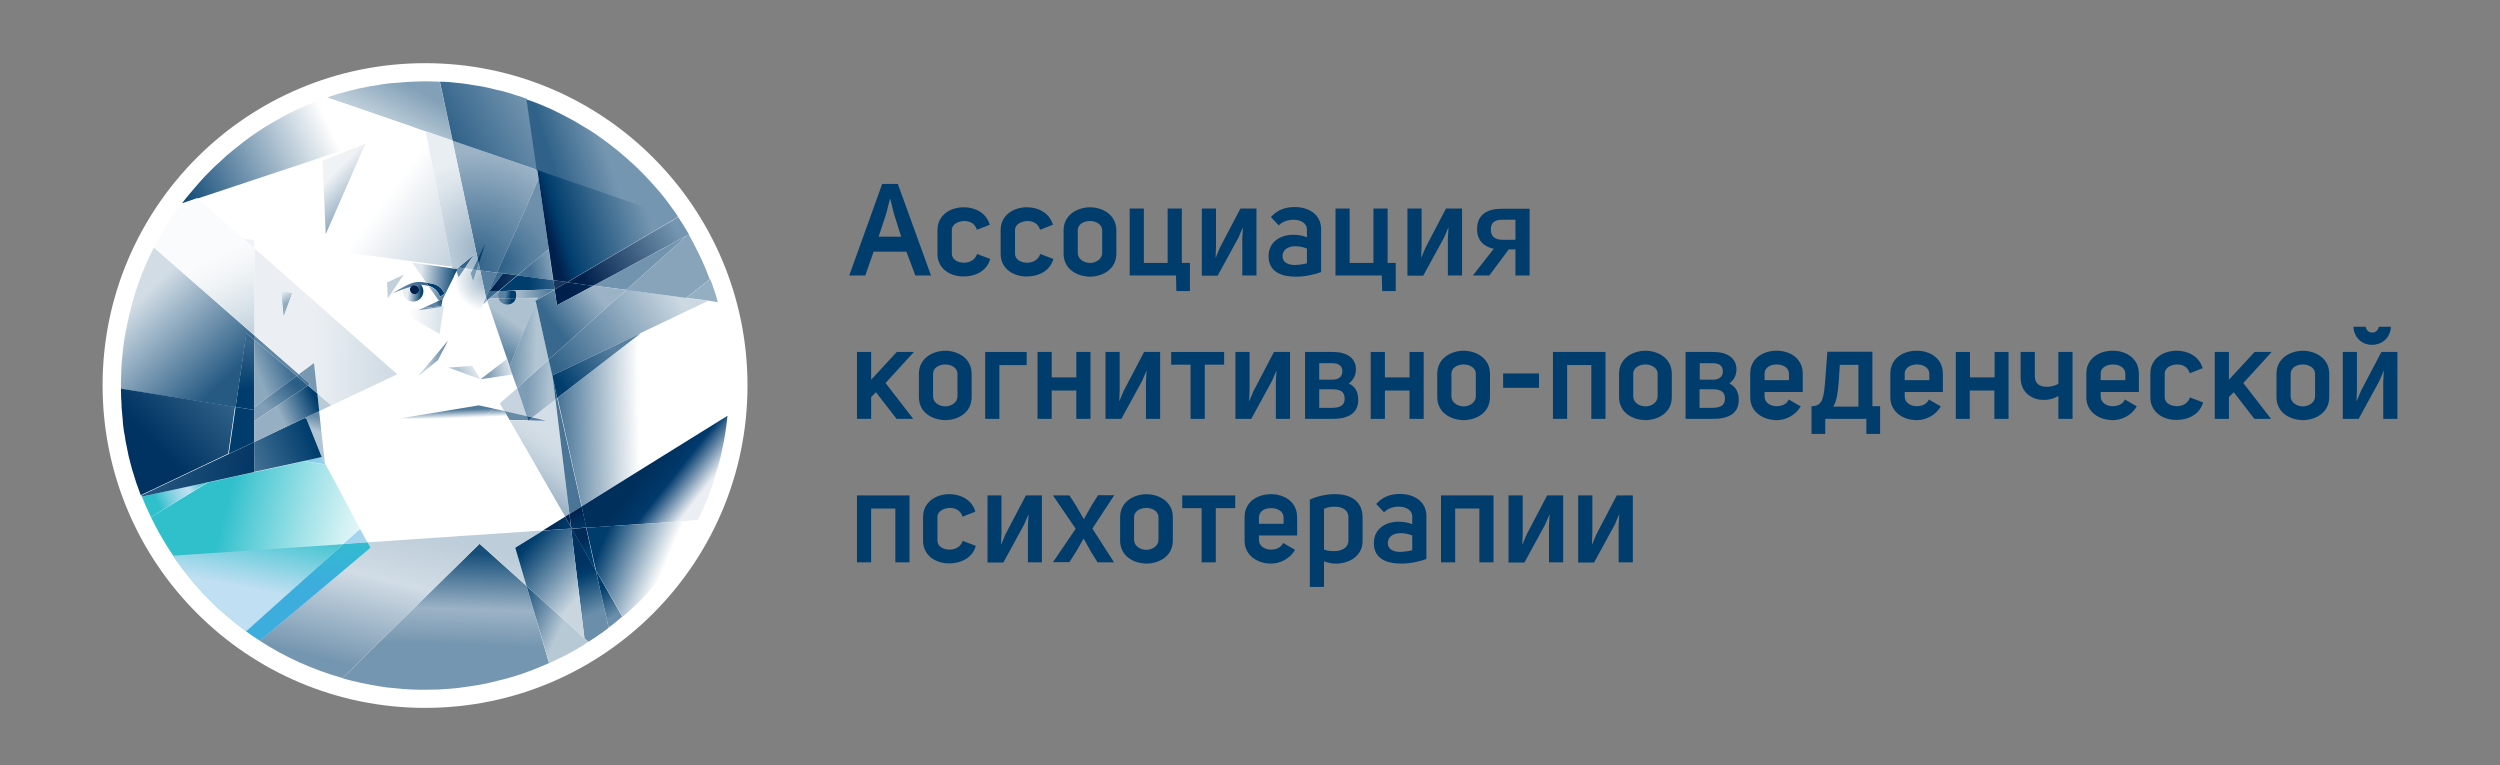 <?xml version="1.0" encoding="UTF-8"?> <!-- Generator: Adobe Illustrator 23.0.2, SVG Export Plug-In . SVG Version: 6.00 Build 0) --> <svg xmlns="http://www.w3.org/2000/svg" xmlns:xlink="http://www.w3.org/1999/xlink" id="Layer_1" x="0px" y="0px" viewBox="0 0 1199 367.1" style="enable-background:new 0 0 1199 367.1;" xml:space="preserve"><rect x="0" y="0" width="1199" height="367.1" fill="#808080" stroke="none"/> <style type="text/css"> .st0{fill:#FFFFFF;} .st1{fill:url(#SVGID_1_);} .st2{fill:#6187A4;} .st3{fill:url(#SVGID_2_);} .st4{fill:url(#SVGID_3_);} .st5{fill:#577F9F;} .st6{fill:#7394AF;} .st7{fill:url(#SVGID_4_);} .st8{fill:url(#SVGID_5_);} .st9{fill:url(#SVGID_6_);} .st10{fill:#003D6D;} .st11{fill:url(#SVGID_7_);} .st12{fill:url(#SVGID_8_);} .st13{fill:url(#SVGID_9_);} .st14{fill:#3B6A8F;} .st15{fill:url(#SVGID_10_);} .st16{fill:#7898B2;} .st17{fill:url(#SVGID_11_);} .st18{fill:url(#SVGID_12_);} .st19{fill:url(#SVGID_13_);} .st20{fill:url(#SVGID_14_);} .st21{fill:url(#SVGID_15_);} .st22{fill:#17345C;} .st23{fill:#33648A;} .st24{fill:url(#SVGID_16_);} .st25{fill:url(#SVGID_17_);} .st26{fill:url(#SVGID_18_);} .st27{fill:url(#SVGID_19_);} .st28{fill:url(#SVGID_20_);} .st29{fill:url(#SVGID_21_);} .st30{fill:#C7D4DF;} .st31{fill:url(#SVGID_22_);} .st32{fill:url(#SVGID_23_);} .st33{fill:#00204C;} .st34{fill:#4A7597;} .st35{fill:url(#SVGID_24_);} .st36{fill:url(#SVGID_25_);} .st37{fill:url(#SVGID_26_);} .st38{fill:#94AEC2;} .st39{fill:url(#SVGID_27_);} .st40{fill:url(#SVGID_28_);} .st41{fill:url(#SVGID_29_);} .st42{fill:url(#SVGID_30_);} .st43{fill:url(#SVGID_31_);} .st44{fill:url(#SVGID_32_);} .st45{fill:url(#SVGID_33_);} .st46{fill:url(#SVGID_34_);} .st47{fill:url(#SVGID_35_);} .st48{fill:#7D9CB5;} .st49{fill:#F0F3F6;} .st50{fill:url(#SVGID_36_);} .st51{fill:#C2D0DC;} .st52{fill:url(#SVGID_37_);} .st53{fill:url(#SVGID_38_);} .st54{fill:url(#SVGID_39_);} .st55{fill:#BACBD8;} .st56{fill:#6B8FAA;} .st57{fill:#A3B9CA;} .st58{fill:url(#SVGID_40_);} .st59{fill:url(#SVGID_41_);} .st60{fill:url(#SVGID_42_);} .st61{fill:url(#SVGID_43_);} .st62{fill:url(#SVGID_44_);} .st63{fill:url(#SVGID_45_);} .st64{fill:url(#SVGID_46_);} .st65{fill:url(#SVGID_47_);} .st66{fill:url(#SVGID_48_);} .st67{fill:url(#SVGID_49_);} .st68{fill:url(#SVGID_50_);} .st69{fill:#477396;} .st70{fill:#87A4BA;} .st71{fill:url(#SVGID_51_);} .st72{fill:url(#SVGID_52_);} .st73{fill:url(#SVGID_53_);} .st74{fill:url(#SVGID_54_);} .st75{fill:url(#SVGID_55_);} .st76{fill:url(#SVGID_56_);} .st77{fill:url(#SVGID_57_);} .st78{fill:#527B9C;} .st79{fill:#668BA7;} .st80{fill:#19507C;} .st81{fill:url(#SVGID_58_);} .st82{fill:url(#SVGID_59_);} .st83{fill:url(#SVGID_60_);} .st84{fill:url(#SVGID_61_);} .st85{fill:url(#SVGID_62_);} .st86{fill:url(#SVGID_63_);} .st87{fill:url(#SVGID_64_);} .st88{fill:url(#SVGID_65_);} .st89{fill:url(#SVGID_66_);} .st90{fill:url(#SVGID_67_);} .st91{fill:#4C7799;} .st92{fill:url(#SVGID_68_);} </style> <g id="Слой_1"> </g> <g> <g> <g> <path class="st0" d="M203.9,339.5c85.4,0,154.6-69.2,154.6-154.6c0-85.4-69.2-154.6-154.6-154.6S49.2,99.4,49.2,184.8 C49.2,270.2,118.5,339.5,203.9,339.5"></path> </g> <g> <radialGradient id="SVGID_1_" cx="226.423" cy="128.278" r="58.861" gradientUnits="userSpaceOnUse"> <stop offset="3.177610e-02" style="stop-color:#306289"></stop> <stop offset="0.941" style="stop-color:#9CB3C6"></stop> </radialGradient> <polygon class="st1" points="257.7,81.5 217,67.4 229.1,124.2 229.6,126.5 230.3,129.7 238.4,130.8 258.3,85.8 "></polygon> <path class="st0" d="M229.6,194.4l7.3,1.7l2.8-2.5l8.2-7.4l-2.2-6.5l-15.3,2.4l-15.2-5.6l11.4-0.9l3.9,6.5l12.8-9.9l0.1,0.4 l-1.1-3.1l-8.6-25.2c-0.7,0.6-1.3,1.1-1.9,1.6l1.1-2.6l-9,20.4l-6-31l-5.6,11.2l-0.5,3.1l1.2-0.1l-2.1,13.4L191,148.7l12-1.1 l7.5-3.5l-5-7.1c-1.2-0.4-2.5-0.5-3.6-0.6c1.2,1.4,1.6,3.3,0.9,5.1c-1,2.5-3.9,3.8-6.4,2.8c-2.3-0.9-3.5-3.4-3-5.7 c0.7-0.3,1.5-0.5,2.3-0.8c-3.7,1.2-7.5,2.8-7.5,2.8s5.5-3.5,9-4.8c2.6-0.9,4.6-0.8,7.3-0.3l-6.7-9.6l19.2,2.7l-0.2-0.9 l-94.9-12.7v4l68.5,60.4l-31.5,14.9l-5.8,2.8l2.7,24.9l16.9,31.6l58.4-52.4l-38.8-0.6L229.6,194.4z M214.9,163.3l-4.9,9.5 l-9.5,7.6L214.9,163.3z M185.6,135.5l8-3.8l-7.6,11.4L185.6,135.5z"></path> <polygon class="st2" points="143.3,179.5 121.9,160.8 121.9,163 142.3,180.3 "></polygon> <linearGradient id="SVGID_2_" gradientUnits="userSpaceOnUse" x1="302.915" y1="93.491" x2="253.197" y2="130.78"> <stop offset="0" style="stop-color:#FFFFFF"></stop> <stop offset="1" style="stop-color:#7D9CB5"></stop> </linearGradient> <path class="st3" d="M239.3,139.7c1.3-0.1,2.6-0.2,3.9-0.3l-4,0.1c-1.5,1.3-3,2.5-4.4,3.7l4.2-0.1 C238.8,142,238.8,140.7,239.3,139.7z"></path> <linearGradient id="SVGID_3_" gradientUnits="userSpaceOnUse" x1="254.22" y1="128.957" x2="265.853" y2="126.63"> <stop offset="0" style="stop-color:#426F93"></stop> <stop offset="1" style="stop-color:#8AA6BC"></stop> </linearGradient> <path class="st4" d="M251.8,132.6l13.5,1.8l-2.2-14.8c-4.9,4.1-10.1,8.3-15,12.5C249.3,132.2,250.5,132.4,251.8,132.6z"></path> <polygon class="st5" points="230.3,129.7 233.1,142.7 238.4,130.8 "></polygon> <polygon class="st6" points="329.3,113.1 284.7,137 300.4,139 "></polygon> <linearGradient id="SVGID_4_" gradientUnits="userSpaceOnUse" x1="215.416" y1="264.998" x2="213.693" y2="324.63"> <stop offset="0" style="stop-color:#174F7A"></stop> <stop offset="0.454" style="stop-color:#9CB3C6"></stop> <stop offset="0.739" style="stop-color:#7596B0"></stop> </linearGradient> <path class="st7" d="M252.5,281L230,260.8l-65.8,64.5c6.1,1.7,12.3,3,18.7,4c0.4,0.1,0.8,0.1,1.2,0.2c1.2,0.2,2.4,0.3,3.6,0.4 c0.7,0.1,1.4,0.1,2.1,0.2c1,0.1,2,0.2,3,0.3c1,0.1,2.1,0.1,3.1,0.2c0.8,0,1.5,0.1,2.3,0.1c1.8,0.1,3.7,0.1,5.5,0.1 c2.1,0,4.1-0.1,6.2-0.1c0.6,0,1.3-0.1,1.9-0.1c1.4-0.1,2.8-0.2,4.2-0.3c0.7-0.1,1.5-0.1,2.2-0.2c1.3-0.1,2.7-0.3,4-0.5 c0.7-0.1,1.4-0.2,2.1-0.3c1.7-0.2,3.5-0.5,5.2-0.8c0.5-0.1,1.1-0.2,1.6-0.3c1.6-0.3,3.2-0.6,4.7-1c0.8-0.2,1.6-0.4,2.4-0.6 c1.1-0.3,2.2-0.5,3.3-0.8c0.9-0.2,1.7-0.5,2.6-0.7c1-0.3,2-0.6,3-0.9c0.9-0.3,1.7-0.5,2.6-0.8c1.1-0.4,2.2-0.8,3.3-1.2 c1.4-0.5,2.8-1,4.2-1.6c1-0.4,1.9-0.8,2.9-1.2c0.9-0.4,1.8-0.8,2.8-1.2c0.1-0.1,0.2-0.1,0.4-0.2L252.5,281z"></path> <linearGradient id="SVGID_5_" gradientUnits="userSpaceOnUse" x1="105.56" y1="254.751" x2="242.388" y2="288.198"> <stop offset="0" style="stop-color:#30C0CC"></stop> <stop offset="9.684226e-02" style="stop-color:#5BCDD7"></stop> <stop offset="0.269" style="stop-color:#A0E2E8"></stop> <stop offset="0.413" style="stop-color:#D4F2F4"></stop> <stop offset="0.522" style="stop-color:#F3FBFC"></stop> <stop offset="0.582" style="stop-color:#FFFFFF"></stop> <stop offset="1" style="stop-color:#FFFFFF"></stop> </linearGradient> <path class="st8" d="M155.8,222.1l0.1,0.7l-10.1-1.6l-46.1,10.2L72.4,248c10.5,21.8,26.3,40.6,45.6,54.7l54.7-49.1L155.8,222.1z"></path> <linearGradient id="SVGID_6_" gradientUnits="userSpaceOnUse" x1="75.319" y1="240.695" x2="102.205" y2="227.942"> <stop offset="0" style="stop-color:#30C0CC"></stop> <stop offset="0.19" style="stop-color:#6DCDDC"></stop> <stop offset="0.354" style="stop-color:#9AD7E8"></stop> <stop offset="0.48" style="stop-color:#B5DDEF"></stop> <stop offset="0.554" style="stop-color:#C0DFF2"></stop> <stop offset="0.612" style="stop-color:#9FD8E9"></stop> <stop offset="0.695" style="stop-color:#78CFDF"></stop> <stop offset="0.777" style="stop-color:#58C9D7"></stop> <stop offset="0.857" style="stop-color:#42C4D1"></stop> <stop offset="0.932" style="stop-color:#35C1CD"></stop> <stop offset="1" style="stop-color:#30C0CC"></stop> </linearGradient> <path class="st9" d="M68.1,238.2c0,0.1,0.1,0.2,0.1,0.3c0.6,1.6,1.3,3.2,2,4.8c0.1,0.2,0.2,0.4,0.3,0.6c0.6,1.4,1.2,2.7,1.9,4.1 l27.3-16.8L68.1,238.2z"></path> <path class="st10" d="M211,142.3l2.2-1.4c0,0-1.3-3.9-5.6-4.8c-1.1-0.2-2.2-0.4-3.1-0.6l1,1.5C207.9,137.8,210.1,139.3,211,142.3 z"></path> <linearGradient id="SVGID_7_" gradientUnits="userSpaceOnUse" x1="245.697" y1="141.638" x2="240.871" y2="140.949"> <stop offset="0.139" style="stop-color:#003D6D"></stop> <stop offset="0.677" style="stop-color:#5981A0"></stop> </linearGradient> <path class="st11" d="M247.2,139.5c-0.2,0-0.4,0-0.6-0.1l0.5,0.2c-0.7-0.2-1.8-0.3-3.1-0.2l-0.8,0c-1.3,0-2.6,0.1-3.9,0.3 c-0.6,1.1-0.6,2.3-0.2,3.4l8.4-0.1C247.9,141.8,247.8,140.5,247.2,139.5z"></path> <linearGradient id="SVGID_8_" gradientUnits="userSpaceOnUse" x1="213.052" y1="143.407" x2="206.201" y2="148.06"> <stop offset="0" style="stop-color:#003D6D"></stop> <stop offset="0.578" style="stop-color:#5E85A3"></stop> </linearGradient> <polygon class="st12" points="210.5,144.2 203,147.7 211.7,146.9 212.2,143.8 212.2,143.4 "></polygon> <linearGradient id="SVGID_9_" gradientUnits="userSpaceOnUse" x1="234.2" y1="166.762" x2="244.024" y2="152.802"> <stop offset="0.184" style="stop-color:#6389A6"></stop> <stop offset="1" style="stop-color:#ADC1D0"></stop> </linearGradient> <path class="st13" d="M247.6,143c-0.1,0.5-0.3,0.9-0.6,1.3c-1.4,2-4.2,2.5-6.2,1c-0.8-0.6-1.3-1.4-1.6-2.2l-4.2,0.1 c-0.4,0.4-0.8,0.7-1.3,1.1l8.6,25.2l1.4,4.1l0.7,2.2l12.6-30.7l0.4-1l0.5-1.1L247.6,143z"></path> <path class="st14" d="M241.2,131.1l-2.8-0.4l-5.3,11.9l0,0l0.5,1.5c0.4-0.3,0.8-0.7,1.3-1.1c1.4-1.2,2.9-2.4,4.4-3.7l-4.4,0.1 L241.2,131.1z"></path> <linearGradient id="SVGID_10_" gradientUnits="userSpaceOnUse" x1="210.851" y1="153.427" x2="187.697" y2="151.883"> <stop offset="0" style="stop-color:#DBE4EB"></stop> <stop offset="0.638" style="stop-color:#FFFFFF"></stop> </linearGradient> <polygon class="st15" points="211.7,146.9 211.7,147.2 200.6,148.8 203,147.7 191,148.7 210.8,160.2 212.9,146.8 "></polygon> <polygon class="st16" points="200.6,148.8 211.7,147.2 211.7,146.9 203,147.7 "></polygon> <linearGradient id="SVGID_11_" gradientUnits="userSpaceOnUse" x1="213.279" y1="172.22" x2="199.235" y2="171.283"> <stop offset="1.900000e-07" style="stop-color:#6389A6"></stop> <stop offset="0.638" style="stop-color:#C2D0DC"></stop> </linearGradient> <polygon class="st17" points="200.5,180.4 210,172.8 214.9,163.3 "></polygon> <linearGradient id="SVGID_12_" gradientUnits="userSpaceOnUse" x1="137.757" y1="145.527" x2="133.276" y2="137.599"> <stop offset="3.177600e-02" style="stop-color:#91ACC0"></stop> <stop offset="0.585" style="stop-color:#DEE6EC"></stop> </linearGradient> <polygon class="st18" points="134.8,139.6 136,152 140.3,140.4 "></polygon> <linearGradient id="SVGID_13_" gradientUnits="userSpaceOnUse" x1="275.174" y1="271.409" x2="288.617" y2="302.948"> <stop offset="1.866420e-02" style="stop-color:#003362"></stop> <stop offset="0.171" style="stop-color:#003D6D"></stop> <stop offset="0.726" style="stop-color:#6B8FAA"></stop> </linearGradient> <path class="st19" d="M273.8,252.7l6.5,53.4l1.9,1.7c1.9-1.2,3.8-2.4,5.6-3.7c0.2-0.1,0.3-0.2,0.5-0.3c1.2-0.9,2.4-1.8,3.6-2.7 l-6.2-27.6C281.8,266.6,277.8,259.6,273.8,252.7z"></path> <linearGradient id="SVGID_14_" gradientUnits="userSpaceOnUse" x1="286.357" y1="283.821" x2="297.731" y2="299.849"> <stop offset="0" style="stop-color:#003D6D"></stop> <stop offset="0.726" style="stop-color:#6B8FAA"></stop> </linearGradient> <path class="st20" d="M285.7,273.4l6.2,27.6c0.9-0.7,1.8-1.4,2.7-2.1c0.5-0.4,1.1-0.9,1.6-1.3c0.1-0.1,0.3-0.2,0.4-0.3 c0.6-0.5,1.2-1.1,1.8-1.6C294.5,288.9,290.2,281.3,285.7,273.4z"></path> <linearGradient id="SVGID_15_" gradientUnits="userSpaceOnUse" x1="279.099" y1="133.576" x2="247.818" y2="136.161"> <stop offset="0.338" style="stop-color:#36668C"></stop> <stop offset="0.821" style="stop-color:#003D6D"></stop> </linearGradient> <path class="st21" d="M244,139.4l22-0.6l-0.6-4.4c-4.8-0.7-17.2-2.3-17.2-2.3c-3.1,2.5-6.1,5.1-8.9,7.5l4-0.1 C243.5,139.4,243.8,139.4,244,139.4z"></path> <polygon class="st22" points="265.4,134.4 266,138.8 266.2,138.8 271.9,135.4 272.1,135.3 "></polygon> <polygon class="st23" points="219.8,128.3 222.9,128.7 227.4,122.1 "></polygon> <linearGradient id="SVGID_16_" gradientUnits="userSpaceOnUse" x1="218.878" y1="136.301" x2="193.371" y2="134.232"> <stop offset="3.149410e-02" style="stop-color:#144D79"></stop> <stop offset="0.677" style="stop-color:#E0E8ED"></stop> </linearGradient> <path class="st24" d="M218.9,129l-1.9-0.3l-19.2-2.7l6.7,9.6c0.9,0.2,2,0.4,3.1,0.6c4.4,0.9,5.6,4.8,5.6,4.8l-2.2,1.4 c-0.9-3-3.1-4.5-5.5-5.2l5,7.1l1.7-0.8l-0.1,0.4l5.6-11.2l1.3-2.6l0.5-1L218.9,129z"></path> <linearGradient id="SVGID_17_" gradientUnits="userSpaceOnUse" x1="116.042" y1="211.868" x2="252.872" y2="245.315"> <stop offset="0" style="stop-color:#3CADDD"></stop> <stop offset="0.638" style="stop-color:#FFFFFF"></stop> <stop offset="1" style="stop-color:#FFFFFF"></stop> </linearGradient> <polygon class="st25" points="145.7,221.1 155.9,222.7 155.8,222.1 154.3,219.2 "></polygon> <linearGradient id="SVGID_18_" gradientUnits="userSpaceOnUse" x1="154.526" y1="200.161" x2="149.907" y2="214.375"> <stop offset="3.177590e-02" style="stop-color:#668BA7"></stop> <stop offset="0.472" style="stop-color:#B2C5D3"></stop> </linearGradient> <polygon class="st26" points="153.1,197.7 153.1,197.2 146,200.5 146.9,200.7 154.3,219.2 155.8,222.1 "></polygon> <linearGradient id="SVGID_19_" gradientUnits="userSpaceOnUse" x1="118.041" y1="187.966" x2="115.197" y2="145.31"> <stop offset="3.177590e-02" style="stop-color:#003D6D"></stop> <stop offset="0.561" style="stop-color:#36668C"></stop> </linearGradient> <polygon class="st27" points="118.1,159.8 113,195.2 120.5,196.4 121.9,196.7 121.9,195.4 121.9,163 "></polygon> <linearGradient id="SVGID_20_" gradientUnits="userSpaceOnUse" x1="242.182" y1="149.74" x2="159.455" y2="88.04"> <stop offset="3.177600e-02" style="stop-color:#9CB3C6"></stop> <stop offset="0.762" style="stop-color:#FFFFFF"></stop> </linearGradient> <polygon class="st28" points="204.2,63 198,60.9 94.6,95.1 116.6,114.5 121.9,115.2 216.8,127.9 "></polygon> <linearGradient id="SVGID_21_" gradientUnits="userSpaceOnUse" x1="253.137" y1="231.91" x2="267.614" y2="211.228"> <stop offset="0" style="stop-color:#9EB5C8"></stop> <stop offset="7.545525e-02" style="stop-color:#A5BACB"></stop> <stop offset="0.43" style="stop-color:#BECEDA"></stop> <stop offset="0.749" style="stop-color:#CEDAE3"></stop> <stop offset="1" style="stop-color:#D4DEE6"></stop> </linearGradient> <path class="st29" d="M266.4,191.6l-11.1,8.6l6.6,1.5l-8.4-0.1l-0.2,0l-9-0.1c6.4,11.1,16.3,28.3,26.7,46.4l2.1-1.3L266.4,191.6z "></path> <path class="st30" d="M239.7,193.5c0.6,1.1,1.3,2.3,2.1,3.7l10.8,2.5l-4.6-13.5L239.7,193.5z"></path> <linearGradient id="SVGID_22_" gradientUnits="userSpaceOnUse" x1="252.882" y1="186.056" x2="263.481" y2="186.573"> <stop offset="0" style="stop-color:#7D9CB5"></stop> <stop offset="1" style="stop-color:#ADC1D0"></stop> </linearGradient> <polygon class="st31" points="263.1,172.5 248,186.1 252.6,199.6 255.3,200.2 266.4,191.6 265.2,181.6 "></polygon> <linearGradient id="SVGID_23_" gradientUnits="userSpaceOnUse" x1="266.71" y1="175.082" x2="323.019" y2="139.841"> <stop offset="0" style="stop-color:#33648A"></stop> <stop offset="1" style="stop-color:#CCD8E2"></stop> </linearGradient> <polygon class="st32" points="339.8,144.3 329.1,142.9 300.4,139 263.1,172.5 265.2,181.6 265,180 307.3,159.8 "></polygon> <path class="st33" d="M273.1,246.5l-2.1,1.3c0.9,1.6,1.9,3.3,2.8,4.9L273.1,246.5z"></path> <polygon class="st34" points="273.1,246.5 278.9,242.9 267.2,190.9 266.4,191.6 "></polygon> <linearGradient id="SVGID_24_" gradientUnits="userSpaceOnUse" x1="310.428" y1="177.034" x2="257.542" y2="188.367"> <stop offset="0" style="stop-color:#FFFFFF"></stop> <stop offset="1" style="stop-color:#003D6D"></stop> </linearGradient> <polygon class="st35" points="266.4,191.6 267.2,190.9 265.2,181.6 "></polygon> <linearGradient id="SVGID_25_" gradientUnits="userSpaceOnUse" x1="306.486" y1="193.651" x2="252.472" y2="194.361"> <stop offset="0" style="stop-color:#FFFFFF"></stop> <stop offset="1" style="stop-color:#003D6D"></stop> </linearGradient> <path class="st36" d="M349.4,174.7C349.4,174.7,349.4,174.6,349.4,174.7c-0.2-2.9-0.5-5.7-0.8-8.5c-0.1-0.6-0.1-1.1-0.2-1.7 c-0.4-2.7-0.8-5.3-1.3-8c-0.1-0.6-0.2-1.1-0.4-1.7c-0.6-2.7-1.2-5.3-1.9-7.9c-0.1-0.4-0.2-0.8-0.3-1.2c-0.1-0.3-0.2-0.6-0.3-0.9 l-4.3-0.6l-32.5,15.5l-40,31.1l11.6,52l70.1-43.7c0.1-0.7,0.1-1.3,0.2-2c0-0.3,0.1-0.6,0.1-0.9c0.1-0.8,0.2-1.6,0.2-2.4 c0.2-3,0.3-6,0.3-9.1c0-3-0.1-6.1-0.3-9.1C349.4,175.4,349.4,175.1,349.4,174.7z"></path> <linearGradient id="SVGID_26_" gradientUnits="userSpaceOnUse" x1="268.614" y1="184.012" x2="294.81" y2="168.846"> <stop offset="0" style="stop-color:#003D6D"></stop> <stop offset="1" style="stop-color:#577F9F"></stop> </linearGradient> <polygon class="st37" points="265.2,181.6 267.2,190.9 307.3,159.8 265,180 "></polygon> <path class="st38" d="M344.2,144.9c0,0,0-0.1,0-0.1c-0.2-0.7-0.4-1.5-0.6-2.3l0,0c-0.4-1.3-0.8-2.7-1.3-4 c-0.3-0.9-0.6-1.7-0.9-2.6c-0.2-0.7-0.5-1.3-0.8-2l-11.4,8.9l10.7,1.4L344.2,144.9c0.1,0.3,0.2,0.6,0.3,0.9 C344.3,145.5,344.2,145.2,344.2,144.9L344.2,144.9z"></path> <linearGradient id="SVGID_27_" gradientUnits="userSpaceOnUse" x1="185.669" y1="59.472" x2="196.391" y2="39.328"> <stop offset="3.177630e-02" style="stop-color:#BDCDD9"></stop> <stop offset="0.943" style="stop-color:#82A0B7"></stop> </linearGradient> <path class="st39" d="M210.9,39.2c-2.4-0.1-4.7-0.2-7.1-0.2c-1.5,0-7.2,0.2-8.7,0.3c-0.5,0-6.2,0.5-7.4,0.6 c-0.7,0.1-1.4,0.1-2.1,0.2c-0.2,0-0.4,0.1-0.6,0.1c-0.9,0.1-1.7,0.2-2.5,0.4c-1.2,0.2-4.9,0.8-5.6,0.9c-0.5,0.1-3.6,0.7-4.6,0.9 c-1.7,0.4-7.7,1.9-9,2.3c-1.2,0.3-2.4,0.7-3.5,1.1c-0.7,0.2-1.4,0.4-2.1,0.7c-0.3,0.1-0.6,0.2-0.9,0.3L217,67.4L210.9,39.2z"></path> <linearGradient id="SVGID_28_" gradientUnits="userSpaceOnUse" x1="216.77" y1="69.816" x2="266.406" y2="42.93"> <stop offset="3.177600e-02" style="stop-color:#306289"></stop> <stop offset="0.943" style="stop-color:#85A2B9"></stop> </linearGradient> <path class="st40" d="M252.7,47.4c-1.5-0.5-2.9-1.1-4.4-1.5c-0.9-0.3-1.8-0.5-2.6-0.8c-0.2-0.1-0.4-0.1-0.5-0.2 c-1.7-0.5-3.4-1-5.1-1.4c-0.3-0.1-0.6-0.1-0.9-0.2c-1-0.2-2-0.4-2.9-0.7c-1.5-0.3-3-0.7-4.5-1c-0.1,0-0.3-0.1-0.4-0.1 c-0.1,0-0.1,0-0.2,0c-0.1,0-0.2,0-0.4-0.1c-1.3-0.2-2.6-0.4-3.9-0.6c-1.3-0.2-2.5-0.4-3.8-0.6c-0.5-0.1-0.9-0.1-1.4-0.2 c-1.6-0.2-3.2-0.3-4.8-0.5c-0.9-0.1-1.7-0.2-2.6-0.2c-0.6,0-1.2-0.1-1.8-0.1c0,0-0.1,0-0.1,0c-0.5,0-0.9,0-1.4,0l3.5,16.3l2.6,12 l40.7,14L252.7,47.4z"></path> <linearGradient id="SVGID_29_" gradientUnits="userSpaceOnUse" x1="265.736" y1="83.474" x2="292.967" y2="74.512"> <stop offset="3.177600e-02" style="stop-color:#306289"></stop> <stop offset="0.943" style="stop-color:#7596B0"></stop> </linearGradient> <path class="st41" d="M325,103.6c-1-1.5-2.1-3.1-3.2-4.5c-0.5-0.7-1-1.4-1.5-2.1c-1.4-1.9-2.9-3.7-4.4-5.5 c-0.3-0.4-0.6-0.7-0.9-1c-0.2-0.3-0.5-0.5-0.7-0.8c-1.3-1.5-2.7-3.1-4.1-4.5c-0.6-0.7-1.2-1.3-1.9-2c-1.4-1.4-2.8-2.8-4.2-4.1 c-0.4-0.4-0.8-0.8-1.2-1.1c-0.2-0.1-0.3-0.3-0.5-0.4c-1.8-1.7-3.7-3.3-5.6-4.9c-0.7-0.5-1.3-1.1-2-1.6c-1.4-1.1-2.9-2.3-4.3-3.3 c-0.8-0.6-1.5-1.1-2.3-1.7c-1.7-1.2-3.5-2.5-5.3-3.6c-0.3-0.2-0.6-0.4-1-0.6c-0.2-0.1-0.3-0.2-0.5-0.3c-0.2-0.1-0.4-0.3-0.7-0.4 c-1.8-1.1-3.7-2.2-5.5-3.3c-0.9-0.5-1.8-1-2.8-1.5c-0.3-0.2-0.6-0.3-1-0.5c-0.6-0.3-1.3-0.7-1.9-1c-1.7-0.8-3.3-1.7-5-2.5 c-0.9-0.4-1.9-0.8-2.8-1.2c-1.6-0.7-3.2-1.4-4.9-2c-0.4-0.2-0.8-0.3-1.3-0.5c-0.7-0.3-1.4-0.5-2-0.7c-0.3-0.1-0.7-0.2-1-0.3 l4.9,34l2.2,0.8l0-0.1l0.6,0.3l63.9,22l0.8-0.5C325.1,103.9,325.1,103.8,325,103.6z"></path> <polygon class="st10" points="229.1,124.2 229.6,126.5 232.7,116.9 "></polygon> <radialGradient id="SVGID_30_" cx="238.443" cy="126.451" r="40.31" gradientUnits="userSpaceOnUse"> <stop offset="0" style="stop-color:#265A83"></stop> <stop offset="5.554674e-02" style="stop-color:#2D6087"></stop> <stop offset="0.36" style="stop-color:#507A9B"></stop> <stop offset="0.609" style="stop-color:#668AA7"></stop> <stop offset="0.772" style="stop-color:#6E90AC"></stop> </radialGradient> <path class="st42" d="M248.2,132c0,0,10.1-8.4,15-12.5l-4.9-33.7l-19.9,44.9L248.2,132z"></path> <linearGradient id="SVGID_31_" gradientUnits="userSpaceOnUse" x1="261.274" y1="109.493" x2="311.169" y2="93.981"> <stop offset="1.996320e-02" style="stop-color:#00204C"></stop> <stop offset="0.141" style="stop-color:#003D6D"></stop> <stop offset="0.943" style="stop-color:#7596B0"></stop> </linearGradient> <polygon class="st43" points="260.5,82.5 260.5,82.5 259.9,82.2 257.7,81.5 258.3,85.8 258.3,85.8 263.2,119.5 263.2,119.5 265.4,134.4 272.1,135.3 324.4,104.5 "></polygon> <linearGradient id="SVGID_32_" gradientUnits="userSpaceOnUse" x1="176.146" y1="100.718" x2="156.843" y2="82.105"> <stop offset="3.177600e-02" style="stop-color:#7394AF"></stop> <stop offset="0.887" style="stop-color:#F0F3F6"></stop> </linearGradient> <polygon class="st44" points="175.2,68.9 154.7,77.1 156.2,112.4 "></polygon> <linearGradient id="SVGID_33_" gradientUnits="userSpaceOnUse" x1="80.113" y1="100.088" x2="183.866" y2="50.107"> <stop offset="3.177600e-02" style="stop-color:#003D6D"></stop> <stop offset="0.762" style="stop-color:#FFFFFF"></stop> </linearGradient> <path class="st45" d="M156.9,46.7c-0.7,0.2-1.3,0.4-2,0.7c-1.7,0.6-3.3,1.2-4.9,1.9c-1.1,0.5-2.3,0.9-3.4,1.4 c-1.7,0.7-3.3,1.5-4.9,2.2c-1.1,0.5-2.1,1-3.1,1.5c-1.7,0.9-3.4,1.8-5.1,2.8c-0.9,0.5-1.8,1-2.7,1.5c-2.1,1.2-4.2,2.5-6.3,3.9 c-0.4,0.3-0.8,0.5-1.2,0.8c-2.5,1.6-4.9,3.4-7.2,5.2c-0.5,0.4-1,0.8-1.5,1.2c-1.8,1.4-3.6,2.8-5.3,4.3c-0.8,0.6-1.5,1.3-2.2,2 c-1.4,1.3-2.9,2.6-4.3,3.9c-0.8,0.8-1.6,1.6-2.4,2.4c-1.3,1.3-2.6,2.6-3.8,4c-0.8,0.9-1.5,1.7-2.3,2.6c-0.9,1.1-1.9,2.2-2.8,3.3 c-0.2,0.3-0.5,0.6-0.7,0.8c-0.7,0.9-1.5,1.8-2.2,2.7c-0.5,0.6-0.9,1.3-1.4,1.9l7.6-2.5L198,60.9L156.9,46.7z"></path> <radialGradient id="SVGID_34_" cx="234.696" cy="120.694" r="68.152" gradientUnits="userSpaceOnUse"> <stop offset="3.177590e-02" style="stop-color:#94AEC2"></stop> <stop offset="0.303" style="stop-color:#BECDDA"></stop> <stop offset="0.543" style="stop-color:#DDE5EB"></stop> <stop offset="0.677" style="stop-color:#E8EEF2"></stop> </radialGradient> <polygon class="st46" points="227.4,122.1 222.9,128.7 226.7,129.2 229.1,124.2 217,67.4 204.2,63 216.8,127.9 219.8,128.3 "></polygon> <radialGradient id="SVGID_35_" cx="233.144" cy="133.965" r="22.371" gradientUnits="userSpaceOnUse"> <stop offset="3.829660e-02" style="stop-color:#A1B7C9"></stop> <stop offset="0.688" style="stop-color:#FFFFFF"></stop> </radialGradient> <polygon class="st47" points="230.3,129.7 228.7,129.5 226.9,134.9 225.7,131.1 226.7,129.2 222.9,128.7 219.9,133 219,130.1 217.7,132.7 223.8,163.7 232.8,143.3 233.1,142.7 "></polygon> <polygon class="st48" points="225.7,131.1 226.9,134.9 228.7,129.5 226.7,129.2 "></polygon> <polygon class="st49" points="116.6,114.5 121.9,119.1 121.9,115.2 "></polygon> <linearGradient id="SVGID_36_" gradientUnits="userSpaceOnUse" x1="111.356" y1="196.359" x2="33.799" y2="113.891"> <stop offset="0.112" style="stop-color:#265A83"></stop> <stop offset="0.607" style="stop-color:#D1DCE5"></stop> </linearGradient> <path class="st50" d="M73.8,118.7c-3.8,7.4-7,15.2-9.4,23.3c0,0,0,0.1,0,0.1c-0.8,2.5-1.5,5.1-2.1,7.7c-0.1,0.3-0.1,0.6-0.2,0.9 c-0.6,2.6-1.2,5.2-1.7,7.8c0,0.1,0,0.2-0.1,0.3c-0.5,2.6-0.9,5.2-1.2,7.9c0,0,0,0,0,0c-0.1,0.6-0.1,1.2-0.2,1.7 c-0.2,2.1-0.4,4.2-0.6,6.3c0,0.7-0.1,1.4-0.1,2.2c-0.1,2-0.2,7.9-0.2,9.6l55,8.8l5.2-35.4l3.8,3.2v-2.2L73.8,118.7z"></path> <polygon class="st51" points="185.6,135.5 186,143.1 193.6,131.7 "></polygon> <linearGradient id="SVGID_37_" gradientUnits="userSpaceOnUse" x1="72.289" y1="213.268" x2="104.346" y2="182.246"> <stop offset="2.305220e-02" style="stop-color:#003262"></stop> <stop offset="0.943" style="stop-color:#306289"></stop> </linearGradient> <path class="st52" d="M58,186.4c0,2.6,0.1,5.2,0.3,7.8c0,0.1,0,0.2,0,0.4c0,0.2,0,0.4,0,0.6c0.2,2.2,0.4,4.5,0.6,6.7 c0,0.1,0,0.2,0,0.4c0,0.4,0.1,0.8,0.1,1.2c0.2,2,0.5,3.9,0.9,5.8c0.1,0.7,0.2,1.4,0.3,2.1c0.3,1.7,0.7,3.3,1,4.9 c0.2,0.8,0.3,1.7,0.5,2.5c0.2,0.8,0.4,1.5,0.6,2.3c0.1,0.3,0.1,0.6,0.2,0.8c0.3,1.1,0.6,2.3,0.9,3.4c0.2,0.7,0.5,1.5,0.7,2.2 c0,0.1,0.1,0.2,0.1,0.3c0.4,1.3,0.8,2.6,1.2,3.9c0.2,0.6,0.5,1.2,0.7,1.9c0.5,1.3,0.9,2.6,1.4,3.9l1.4-0.7l3-1.4l37.5-17.8 l0.4-2.4l1.8-12.5l1.1-7.6L58,186.4z"></path> <polygon class="st10" points="120.5,196.4 113,195.2 111.9,202.9 110.1,215.3 109.7,217.7 121.9,212 121.9,202 121.9,196.7 "></polygon> <linearGradient id="SVGID_38_" gradientUnits="userSpaceOnUse" x1="130.529" y1="228.309" x2="47.112" y2="220.726"> <stop offset="2.305220e-02" style="stop-color:#003262"></stop> <stop offset="0.943" style="stop-color:#306289"></stop> </linearGradient> <path class="st53" d="M67.8,237.6c0,0.1,0.2,0.6,0.2,0.6l31.6-6.9l22.3-4.9v-8.8v-0.3v-4.7v-0.3V212 C121.9,212,67.8,237.5,67.8,237.6z"></path> <linearGradient id="SVGID_39_" gradientUnits="userSpaceOnUse" x1="150.409" y1="209.779" x2="97.154" y2="230.719"> <stop offset="2.333380e-02" style="stop-color:#003D6D"></stop> <stop offset="0.943" style="stop-color:#7596B0"></stop> </linearGradient> <polygon class="st54" points="146.9,200.7 146,200.5 121.9,212 121.9,226.3 145.7,221.1 154.3,219.2 "></polygon> <polygon class="st55" points="153.1,197.2 158.9,194.4 152.2,188.7 "></polygon> <polygon class="st56" points="218.9,129 219.5,129.1 219,130.1 219.9,133 222.9,128.7 219.8,128.3 "></polygon> <polygon class="st57" points="219.8,128.3 216.8,127.9 217,128.8 218.9,129 "></polygon> <linearGradient id="SVGID_40_" gradientUnits="userSpaceOnUse" x1="202.362" y1="140.767" x2="191.845" y2="140.066"> <stop offset="0" style="stop-color:#003D6D"></stop> <stop offset="0.638" style="stop-color:#E8EEF2"></stop> </linearGradient> <path class="st58" d="M200.1,136.7C200.1,136.7,200.1,136.7,200.1,136.7c-0.3,0.1-0.6,0.1-0.9,0.2c0.9,0.2,1.6,1,1.6,2 c0,1.2-1,2.2-2.2,2.2c-1,0-1.8-0.7-2.1-1.7c-0.1-0.2-0.2-0.4-0.2-0.7c0-0.4,0.2-0.7,0.5-0.9c0.1-0.1,0.2-0.3,0.3-0.4 c-0.5,0.1-0.9,0.3-1.4,0.4c0,0-0.1,0-0.1,0c-0.8,0.3-1.5,0.5-2.3,0.8c-0.5,2.3,0.7,4.8,3,5.7c2.5,1,5.4-0.2,6.4-2.8 c0.7-1.8,0.3-3.7-0.9-5.1c0,0-0.1,0-0.2,0C201.3,136.5,200.8,136.5,200.1,136.7z"></path> <radialGradient id="SVGID_41_" cx="217.633" cy="138.877" r="37.788" gradientUnits="userSpaceOnUse"> <stop offset="0" style="stop-color:#003D6D"></stop> <stop offset="0.772" style="stop-color:#6E90AC"></stop> </radialGradient> <path class="st59" d="M204.5,135.6c-2.7-0.5-4.7-0.6-7.3,0.3c-3.5,1.3-9,4.8-9,4.8s3.8-1.6,7.5-2.8c0,0,0.1,0,0.1,0 c0.5-0.2,0.9-0.3,1.4-0.4c0.4-0.4,0.9-0.6,1.5-0.6c0.2,0,0.3,0.1,0.5,0.1c0.3-0.1,0.6-0.1,0.9-0.2c0,0,0,0,0.1,0 c0.6-0.1,1.2-0.2,1.6-0.2c0,0,0.1,0,0.2,0c1.1,0,2.4,0.2,3.6,0.6L204.5,135.6z"></path> <path class="st33" d="M199.2,136.9C199.1,136.9,199,136.9,199.2,136.9c-0.2-0.1-0.4-0.1-0.5-0.1c-0.9-0.1-1.5,0.6-1.5,0.6 c0,0,0,0,0,0c-0.1,0.1-0.2,0.3-0.3,0.4c-0.2,0.3-0.3,0.7-0.3,1.1c0,0.2,0.1,0.3,0.1,0.5c0.2,0.9,1,1.7,2.1,1.7 c1.2,0,2.2-1,2.2-2.2C200.9,137.9,200.2,137.1,199.2,136.9z"></path> <linearGradient id="SVGID_42_" gradientUnits="userSpaceOnUse" x1="221.004" y1="180.244" x2="237.609" y2="169.757"> <stop offset="3.177590e-02" style="stop-color:#B0C3D2"></stop> <stop offset="0.472" style="stop-color:#F0F3F6"></stop> </linearGradient> <polygon class="st60" points="215.1,176.3 230.4,181.9 226.5,175.4 "></polygon> <linearGradient id="SVGID_43_" gradientUnits="userSpaceOnUse" x1="233.246" y1="178.133" x2="257.03" y2="173.221"> <stop offset="3.177590e-02" style="stop-color:#809EB6"></stop> <stop offset="0.472" style="stop-color:#D9E2E9"></stop> </linearGradient> <polygon class="st61" points="244.4,175.7 243.3,172.5 243.2,172.1 230.4,181.9 245.7,179.6 244.4,175.7 "></polygon> <path class="st38" d="M233.1,142.7L233.1,142.7l-0.3,0.6l-1.1,2.6c0.6-0.5,1.3-1.1,1.9-1.6L233.1,142.7z"></path> <linearGradient id="SVGID_44_" gradientUnits="userSpaceOnUse" x1="214.534" y1="196.481" x2="214.879" y2="205.443"> <stop offset="3.177590e-02" style="stop-color:#527B9C"></stop> <stop offset="0.472" style="stop-color:#FFFFFF"></stop> </linearGradient> <polygon class="st62" points="229.6,194.4 192.3,200.6 231.1,201.2 236.9,196 "></polygon> <linearGradient id="SVGID_45_" gradientUnits="userSpaceOnUse" x1="120.355" y1="282.174" x2="128.627" y2="237.708"> <stop offset="0" style="stop-color:#C0DFF2"></stop> <stop offset="0.74" style="stop-color:#30C0CC"></stop> </linearGradient> <path class="st63" d="M83,266.5c9.5,14,21.3,26.3,35,36.3l46.6-41.8L83,266.5z"></path> <linearGradient id="SVGID_46_" gradientUnits="userSpaceOnUse" x1="137.762" y1="172.681" x2="107.557" y2="185.118"> <stop offset="3.118790e-02" style="stop-color:#426F93"></stop> <stop offset="0.472" style="stop-color:#8CA8BD"></stop> </linearGradient> <polygon class="st64" points="142.3,180.3 121.9,163 121.9,195.4 "></polygon> <linearGradient id="SVGID_47_" gradientUnits="userSpaceOnUse" x1="141.923" y1="183.358" x2="113.139" y2="210.72"> <stop offset="3.177590e-02" style="stop-color:#2B5E86"></stop> <stop offset="0.472" style="stop-color:#809EB6"></stop> </linearGradient> <polygon class="st65" points="142.3,180.3 121.9,195.4 121.9,196.7 121.9,202 128.3,197.7 147.7,184.9 "></polygon> <linearGradient id="SVGID_48_" gradientUnits="userSpaceOnUse" x1="188.361" y1="157.633" x2="108.406" y2="156.212"> <stop offset="3.177590e-02" style="stop-color:#D1DCE5"></stop> <stop offset="0.472" style="stop-color:#EBEFF3"></stop> </linearGradient> <path class="st66" d="M150.6,174.1l1.6,14.6l6.8,5.7l31.5-14.9l-68.5-60.4v41.6l21.4,18.7L150.6,174.1z M134.8,139.6l5.4,0.8 L136,152L134.8,139.6z"></path> <linearGradient id="SVGID_49_" gradientUnits="userSpaceOnUse" x1="117.752" y1="161.299" x2="82.217" y2="85.608"> <stop offset="3.177590e-02" style="stop-color:#C7D4DF"></stop> <stop offset="0.203" style="stop-color:#E0E8ED"></stop> <stop offset="0.374" style="stop-color:#F3F6F8"></stop> <stop offset="0.495" style="stop-color:#FAFBFC"></stop> </linearGradient> <path class="st67" d="M121.9,119.1l-5.3-4.7l0,0l-22-19.4L87,97.6c-2.7,3.6-5.3,7.3-7.6,11.2c-0.1,0.2-0.3,0.5-0.4,0.7 c-0.1,0.2-0.3,0.5-0.4,0.7c-0.7,1.1-1.3,2.2-1.9,3.3c-0.2,0.3-0.3,0.6-0.5,0.9c-0.8,1.4-1.5,2.9-2.3,4.4l48.1,42V119.1z"></path> <linearGradient id="SVGID_50_" gradientUnits="userSpaceOnUse" x1="152.415" y1="190.613" x2="113.895" y2="207.675"> <stop offset="3.177590e-02" style="stop-color:#003D6D"></stop> <stop offset="0.472" style="stop-color:#96AFC3"></stop> </linearGradient> <polygon class="st68" points="152.2,188.7 147.7,184.9 128.3,197.7 121.9,202 121.9,212 146,200.5 153.1,197.2 "></polygon> <polygon class="st69" points="148.7,184.2 143.3,179.5 142.3,180.3 147.7,184.9 "></polygon> <polygon class="st16" points="147.7,184.9 152.2,188.7 150.6,174.1 143.3,179.5 148.7,184.2 "></polygon> <path class="st70" d="M329.3,113.1l-29,26l28.7,3.8l11.4-8.9c-0.5-1.3-1-2.6-1.5-3.9c-0.2-0.6-0.4-1.1-0.7-1.7 c-1-2.4-2.1-4.8-3.3-7.2c-0.3-0.6-0.6-1.2-0.9-1.8c-1.2-2.4-2.4-4.7-3.7-7L329.3,113.1z"></path> <linearGradient id="SVGID_51_" gradientUnits="userSpaceOnUse" x1="279.222" y1="136.215" x2="327.301" y2="108.544"> <stop offset="2.333380e-02" style="stop-color:#00204C"></stop> <stop offset="0.943" style="stop-color:#7596B0"></stop> </linearGradient> <path class="st71" d="M330.4,112.3c0,0,0-0.1-0.1-0.1c-1-1.7-2-3.4-3.1-5.1c-0.2-0.4-0.5-0.8-0.7-1.1c-0.2-0.3-0.4-0.6-0.6-0.9 l-0.6-1l-53.1,31.2l-0.2,0.1c4.7,0.6,9.1,1.3,12.5,1.7l0.3-0.2l44.6-23.9l1.1-0.6C330.4,112.4,330.4,112.3,330.4,112.3z"></path> <linearGradient id="SVGID_52_" gradientUnits="userSpaceOnUse" x1="272.196" y1="140.022" x2="339.662" y2="94.572"> <stop offset="0" style="stop-color:#00204C"></stop> <stop offset="0.638" style="stop-color:#003D6D"></stop> </linearGradient> <path class="st72" d="M271.9,135.4l-5.7,3.4l-0.2,0.1l1.1,7.5l15.1-8.1l2.3-1.2C281,136.6,276.6,136,271.9,135.4z"></path> <linearGradient id="SVGID_53_" gradientUnits="userSpaceOnUse" x1="240.458" y1="165.148" x2="257.262" y2="165.665"> <stop offset="0" style="stop-color:#5981A0"></stop> <stop offset="1" style="stop-color:#B2C5D3"></stop> </linearGradient> <polygon class="st73" points="257,144.9 244.4,175.7 245.7,179.6 245.7,179.6 248,186.1 263.1,172.5 "></polygon> <linearGradient id="SVGID_54_" gradientUnits="userSpaceOnUse" x1="263.507" y1="155.769" x2="310.385" y2="121.3"> <stop offset="3.177590e-02" style="stop-color:#38688D"></stop> <stop offset="0.471" style="stop-color:#9CB3C6"></stop> </linearGradient> <polygon class="st74" points="284.7,137 284.4,137.1 282.2,138.3 267.1,146.4 266,138.9 257.4,143.9 256.8,144.3 257,144.9 263.1,172.5 300.4,139 "></polygon> <linearGradient id="SVGID_55_" gradientUnits="userSpaceOnUse" x1="246.197" y1="144.752" x2="239.604" y2="143.416"> <stop offset="0.139" style="stop-color:#003D6D"></stop> <stop offset="0.677" style="stop-color:#5981A0"></stop> </linearGradient> <path class="st75" d="M239.1,143.1c0.3,0.9,0.8,1.6,1.6,2.2c2,1.4,4.8,1,6.2-1c0.3-0.4,0.5-0.9,0.6-1.3L239.1,143.1z"></path> <linearGradient id="SVGID_56_" gradientUnits="userSpaceOnUse" x1="234.86" y1="135.37" x2="291.885" y2="135.37"> <stop offset="3.177590e-02" style="stop-color:#00204C"></stop> <stop offset="0.472" style="stop-color:#2B5E86"></stop> </linearGradient> <path class="st76" d="M241.2,131.1l-6.4,8.5l4.4-0.1c2.8-2.4,8.9-7.5,8.9-7.5L241.2,131.1z"></path> <linearGradient id="SVGID_57_" gradientUnits="userSpaceOnUse" x1="244.019" y1="141.348" x2="266.003" y2="141.348"> <stop offset="0.185" style="stop-color:#A6BBCC"></stop> <stop offset="1" style="stop-color:#457194"></stop> </linearGradient> <path class="st77" d="M266,138.8l-22,0.6c1.3,0,2.4,0,3.1,0.2l-0.5-0.2c0.2,0,0.4,0,0.6,0.1c0.6,1.1,0.7,2.3,0.4,3.5l10.3-0.2 l-0.5,1.1l8.6-5.1L266,138.8z"></path> <polygon class="st78" points="261.9,201.8 255.3,200.2 253.5,201.6 "></polygon> <path class="st79" d="M252.6,199.6l-10.8-2.5c0.8,1.3,1.6,2.7,2.5,4.3l9,0.1L252.6,199.6z"></path> <polygon class="st80" points="253.3,201.6 253.5,201.6 255.3,200.2 252.6,199.6 "></polygon> <linearGradient id="SVGID_58_" gradientUnits="userSpaceOnUse" x1="237.47" y1="195.598" x2="237.815" y2="204.561"> <stop offset="3.177590e-02" style="stop-color:#527B9C"></stop> <stop offset="0.472" style="stop-color:#FFFFFF"></stop> </linearGradient> <path class="st81" d="M236.9,196l-5.8,5.2l13.2,0.2c-0.9-1.6-1.7-3-2.5-4.3L236.9,196z"></path> <path class="st0" d="M271,247.8c-10.4-18.1-20.3-35.2-26.7-46.4l-13.2-0.2l-58.4,52.4l3.5,6.5l84.2-5.7L271,247.8z"></path> <linearGradient id="SVGID_59_" gradientUnits="userSpaceOnUse" x1="200.67" y1="247.024" x2="182.401" y2="322.512"> <stop offset="0.113" style="stop-color:#BDCDD9"></stop> <stop offset="0.438" style="stop-color:#D1DCE5"></stop> <stop offset="1" style="stop-color:#7596B0"></stop> </linearGradient> <path class="st82" d="M124.6,307.3c12.1,7.9,25.5,13.9,39.7,17.9l65.7-64.4l22.5,20.2l-5.4-18.3l13.3-8.3l-84.2,5.7l1.4,2.6 L124.6,307.3z"></path> <linearGradient id="SVGID_60_" gradientUnits="userSpaceOnUse" x1="108.535" y1="242.582" x2="245.362" y2="276.028"> <stop offset="0" style="stop-color:#FBB54C"></stop> <stop offset="7.479800e-09" style="stop-color:#63B9E2"></stop> <stop offset="0.638" style="stop-color:#C0DFF2"></stop> <stop offset="1" style="stop-color:#C0DFF2"></stop> </linearGradient> <polygon class="st83" points="172.7,253.7 164.6,260.9 176.2,260.1 "></polygon> <linearGradient id="SVGID_61_" gradientUnits="userSpaceOnUse" x1="148.172" y1="279.347" x2="152.685" y2="239.734"> <stop offset="7.479800e-09" style="stop-color:#3CADDD"></stop> <stop offset="0.525" style="stop-color:#33BBD1"></stop> <stop offset="1" style="stop-color:#30C0CC"></stop> </linearGradient> <path class="st84" d="M119.3,303.7c0.5,0.4,1,0.7,1.5,1.1c1,0.7,2.1,1.4,3.2,2.1c0.2,0.1,0.4,0.3,0.7,0.4l53-44.6l-1.4-2.6 l-11.6,0.8L118,302.8C118.4,303.1,118.8,303.4,119.3,303.7z"></path> <linearGradient id="SVGID_62_" gradientUnits="userSpaceOnUse" x1="333.268" y1="240.506" x2="311.897" y2="223.616"> <stop offset="0" style="stop-color:#EBEFF3"></stop> <stop offset="0.573" style="stop-color:#003A6C"></stop> <stop offset="1" style="stop-color:#002F5C"></stop> </linearGradient> <path class="st85" d="M278.9,242.9l2.3,10.2l53.4-3.6c0.3-0.6,0.6-1.2,0.9-1.8c0.2-0.4,0.4-0.8,0.6-1.2c0.4-0.9,0.8-1.8,1.2-2.6 c0.7-1.7,1.4-3.3,2.1-5c0.1-0.2,0.2-0.4,0.2-0.6c0.4-1.1,0.8-2.1,1.2-3.2c0.7-1.8,1.3-3.6,1.9-5.5c0,0,0-0.1,0-0.1 c0.4-1.1,0.7-2.3,1-3.4c0.6-1.9,1.1-3.8,1.6-5.7c0.3-1.2,0.6-2.4,0.8-3.6c0.4-1.9,0.8-3.9,1.2-5.8c0.2-1.2,0.4-2.5,0.6-3.7 c0.3-2,0.6-4,0.8-6c0.1-0.6,0.1-1.3,0.2-1.9L278.9,242.9z"></path> <linearGradient id="SVGID_63_" gradientUnits="userSpaceOnUse" x1="318.138" y1="273.29" x2="287.632" y2="260.364"> <stop offset="0" style="stop-color:#FFFFFF"></stop> <stop offset="0.967" style="stop-color:#003D6D"></stop> </linearGradient> <path class="st86" d="M334.6,249.5l-53.4,3.6l4.6,20.4c4.5,7.9,8.8,15.4,12.8,22.3c0.9-0.8,1.9-1.6,2.8-2.4 c0.7-0.7,1.5-1.3,2.2-2c0.2-0.2,0.3-0.3,0.5-0.5c1.7-1.6,3.4-3.2,5-4.9c0.1-0.1,0.2-0.2,0.3-0.3c0.1-0.1,0.2-0.2,0.3-0.3 c0.6-0.6,1.1-1.2,1.6-1.8c-0.4,0.4-0.8,0.9-1.2,1.3c-0.1,0.1-0.1,0.1-0.2,0.2c1.3-1.4,2.5-2.8,3.7-4.2c0,0,0.1-0.1,0.1-0.1 c0.3-0.3,0.6-0.7,0.9-1c0.3-0.3,0.6-0.7,0.9-1c1-1.2,2-2.5,3-3.7c0.6-0.7,1.2-1.5,1.7-2.2c0.2-0.3,0.5-0.6,0.7-0.9 c0.2-0.3,0.5-0.7,0.7-1c0.4-0.6,0.8-1.2,1.2-1.7c0.1-0.1,0.2-0.2,0.2-0.3c0.6-0.9,1.2-1.7,1.8-2.6c0.4-0.5,0.7-1,1.1-1.6 c0.3-0.4,0.5-0.9,0.8-1.3c0.4-0.6,0.7-1.1,1.1-1.7c0.5-0.7,0.9-1.5,1.4-2.2c0.4-0.7,0.9-1.5,1.3-2.2c0.4-0.6,0.7-1.3,1.1-1.9 c0.2-0.4,0.5-0.8,0.7-1.2c0.3-0.6,0.6-1.2,0.9-1.7c-0.1,0.2-0.3,0.5-0.4,0.7c0.2-0.3,0.3-0.6,0.5-0.9 C333.6,251.4,334.1,250.4,334.6,249.5z"></path> <linearGradient id="SVGID_64_" gradientUnits="userSpaceOnUse" x1="275.3" y1="244.387" x2="278.747" y2="255.762"> <stop offset="0" style="stop-color:#00204C"></stop> <stop offset="1" style="stop-color:#003D6D"></stop> </linearGradient> <path class="st87" d="M278.9,242.9l-5.8,3.6l0.8,6.2c0.2,0.3,0.3,0.5,0.5,0.8l6.9-0.5L278.9,242.9z"></path> <linearGradient id="SVGID_65_" gradientUnits="userSpaceOnUse" x1="280.443" y1="258.286" x2="283.545" y2="263.456"> <stop offset="0" style="stop-color:#002A57"></stop> <stop offset="1" style="stop-color:#003D6D"></stop> </linearGradient> <path class="st88" d="M281.1,253.1l-6.9,0.5c3.8,6.7,7.7,13.4,11.4,19.9L281.1,253.1z"></path> <linearGradient id="SVGID_66_" gradientUnits="userSpaceOnUse" x1="247.993" y1="294.822" x2="279.015" y2="309.557"> <stop offset="0" style="stop-color:#245881"></stop> <stop offset="0.638" style="stop-color:#B8C9D6"></stop> </linearGradient> <path class="st89" d="M280.3,306.1L252.5,281l10.9,37c0.2-0.1,0.3-0.1,0.5-0.2c2.6-1.2,5.1-2.4,7.6-3.7c0.3-0.2,0.6-0.3,1-0.5 c2.5-1.3,4.9-2.7,7.3-4.2c0.1-0.1,0.2-0.1,0.2-0.2c0.3-0.2,0.5-0.3,0.8-0.5c0.1-0.1,0.2-0.1,0.3-0.2c0.4-0.3,0.8-0.6,1.2-0.8 L280.3,306.1z"></path> <linearGradient id="SVGID_67_" gradientUnits="userSpaceOnUse" x1="246.138" y1="253.444" x2="300.169" y2="299.461"> <stop offset="0" style="stop-color:#002B5A"></stop> <stop offset="0.151" style="stop-color:#003D6D"></stop> <stop offset="0.637" style="stop-color:#C9D6E0"></stop> </linearGradient> <polygon class="st90" points="247.1,262.7 252.5,281 280.3,306.1 273.9,253.5 260.4,254.5 "></polygon> <polygon class="st91" points="229.6,126.5 229.1,124.2 226.7,129.2 228.7,129.5 "></polygon> <polygon class="st79" points="229.6,126.5 228.7,129.5 230.3,129.7 "></polygon> <linearGradient id="SVGID_68_" gradientUnits="userSpaceOnUse" x1="260.363" y1="251.14" x2="273.906" y2="251.14"> <stop offset="0" style="stop-color:#00204C"></stop> <stop offset="1" style="stop-color:#003D6D"></stop> </linearGradient> <path class="st92" d="M273.9,253.5l-0.1-0.8c-0.9-1.6-1.9-3.3-2.8-4.9l-10.6,6.6L273.9,253.5z"></path> </g> </g> <g> <path class="st10" d="M434.7,120.7H419l-4,11.4h-7.7l15.8-43.9h7.5l15.9,43.9H439L434.7,120.7z M421.4,113.5h10.8l-3.5-11.1 l-1.7-6.9h-0.2l-1.8,7.1L421.4,113.5z"></path> <path class="st10" d="M449.6,121.7v-11.3c0-7.4,6.4-11,12.6-11c5,0,10.7,2.3,12.5,8.4l-6.2,2.4c-0.8-2.9-3.3-4.2-5.9-4.2 c-2.9,0-6.1,1.5-6.1,4.3v11.4c0,2.8,2.9,4.3,5.8,4.3c2.7,0,5.4-1.3,6.3-4.2l6.3,2.4c-1.7,6.1-7.6,8.4-12.6,8.4 C456,132.7,449.6,129.1,449.6,121.7z"></path> <path class="st10" d="M479.9,121.7v-11.3c0-7.4,6.4-11,12.6-11c5,0,10.7,2.3,12.5,8.4l-6.2,2.4c-0.8-2.9-3.3-4.2-5.9-4.2 c-2.9,0-6.1,1.5-6.1,4.3v11.4c0,2.8,2.9,4.3,5.8,4.3c2.7,0,5.4-1.3,6.3-4.2l6.3,2.4c-1.7,6.1-7.6,8.4-12.6,8.4 C486.3,132.7,479.9,129.1,479.9,121.7z"></path> <path class="st10" d="M510.1,121.6v-11.1c0-7.4,6.4-11,12.7-11.1c6.2,0.1,12.6,3.7,12.6,11.1v11.1c0,7.5-6.4,11-12.6,11.1 C516.5,132.6,510.1,129.1,510.1,121.6z M528.6,121.3v-10.8c0-3-3.1-4.5-5.8-4.5c-2.8,0-5.9,1.4-5.9,4.5v10.8c0,3,3,4.8,5.9,4.8 C525.5,126.1,528.6,124.3,528.6,121.3z"></path> <path class="st10" d="M570.7,126.1v13.5h-6.5l-0.2-7.5h-22.2V100h6.8v26.1h11.4V100h6.8v26.1H570.7z"></path> <path class="st10" d="M576.4,100h6.8v18.1l-0.2,5.3l0.1,0.1l2-4.8l9.8-18.7h7.7v32.1h-6.8v-17.8l0.3-5.1H596l-2,4.7l-10,18.3h-7.6 V100z"></path> <path class="st10" d="M608.4,122.9c0-7.1,5.9-10.3,11.9-10.3c2.3,0,4.6,0.4,6.5,1.2v-3.7c0-3.2-3.2-4.8-6.7-4.7 c-2.5,0-5.1,0.9-6.8,2.7l-3.8-4c3.5-3.8,7.4-4.8,11.5-4.8c6.3,0,12.6,3.3,12.6,10.6v20.6c-3,1.1-7.4,2.2-12.1,2.2 C614.8,132.7,608.4,130.5,608.4,122.9z M626.8,126.3v-7.1c-1.4-0.6-3.5-1.1-5.5-1.1c-4,0-6.2,2-6.2,4.8c0,3,2.8,4.2,5.9,4.2 C623.2,127,625.3,126.7,626.8,126.3z"></path> <path class="st10" d="M669.4,126.1v13.5h-6.5l-0.2-7.5h-22.2V100h6.8v26.1h11.4V100h6.8v26.1H669.4z"></path> <path class="st10" d="M675,100h6.8v18.1l-0.2,5.3l0.1,0.1l2-4.8l9.8-18.7h7.7v32.1h-6.8v-17.8l0.3-5.1h-0.1l-2,4.7l-10,18.3H675 V100z"></path> <path class="st10" d="M733.6,100v32.1h-6.8v-12.5h-3.2l-9.3,12.5h-7.9l10-12.8c-4.9-1-8-4.1-8-9.4c0-7.1,5-9.8,12-9.8H733.6z M726.8,114.9v-9.5h-6.5c-3.4,0-5.3,1.4-5.3,4.6c0,3.5,1.9,5,5.8,5H726.8z"></path> <path class="st10" d="M424.7,183.7l13.3,17.2h-8l-9.9-12.8l-2.3,2.3v10.5H411v-32.1h6.8v13.3l12.3-13.3h8.2L424.7,183.7z"></path> <path class="st10" d="M440.7,190.4v-11.1c0-7.4,6.4-11,12.7-11.1c6.2,0.1,12.6,3.7,12.6,11.1v11.1c0,7.5-6.4,11-12.6,11.1 C447.1,201.4,440.7,197.9,440.7,190.4z M459.2,190.1v-10.8c0-3-3.1-4.5-5.8-4.5c-2.8,0-5.9,1.4-5.9,4.5v10.8c0,3,3,4.8,5.9,4.8 C456.1,194.9,459.2,193.1,459.2,190.1z"></path> <path class="st10" d="M472.5,168.8h19.9v6.3h-13.1v25.8h-6.8V168.8z"></path> <path class="st10" d="M523,168.8v32.1h-6.8v-13.6h-11.8v13.6h-6.8v-32.1h6.8V181h11.8v-12.2H523z"></path> <path class="st10" d="M530.2,168.8h6.8v18.1l-0.2,5.3l0.1,0.1l2-4.8l9.8-18.7h7.7v32.1h-6.8V183l0.3-5.1h-0.1l-2,4.7l-10,18.3 h-7.6V168.8z"></path> <path class="st10" d="M587.1,174.9h-9.3v26H571v-26h-9.3v-6.1h25.4V174.9z"></path> <path class="st10" d="M592.5,168.8h6.8v18.1l-0.2,5.3l0.1,0.1l2-4.8l9.8-18.7h7.7v32.1h-6.8V183l0.3-5.1h-0.1l-2,4.7l-10,18.3 h-7.6V168.8z"></path> <path class="st10" d="M651.4,191.9c0,6.4-5,9-12.2,9h-13.3v-32.1h13.4c6.4,0,11,2.8,11,8.3c0,3.1-1.4,5.3-3.4,6.8 C650.4,185.6,651.4,188.4,651.4,191.9z M632.7,174.2v7.9h6.3c2.8,0,4.8-1.3,4.8-4c0-2.9-2.1-3.9-4.8-3.9H632.7z M644.9,191.2 c0-3.5-2.3-4.5-5.9-4.5h-6.3v8.9h6.3C642.5,195.5,644.9,194.6,644.9,191.2z"></path> <path class="st10" d="M682.8,168.8v32.1H676v-13.6h-11.8v13.6h-6.8v-32.1h6.8V181H676v-12.2H682.8z"></path> <path class="st10" d="M689.3,190.4v-11.1c0-7.4,6.4-11,12.7-11.1c6.2,0.1,12.6,3.7,12.6,11.1v11.1c0,7.5-6.4,11-12.6,11.1 C695.7,201.4,689.3,197.9,689.3,190.4z M707.8,190.1v-10.8c0-3-3.1-4.5-5.8-4.5c-2.8,0-5.9,1.4-5.9,4.5v10.8c0,3,3,4.8,5.9,4.8 C704.7,194.9,707.8,193.1,707.8,190.1z"></path> <path class="st10" d="M720.9,179.1h17.2v6.9h-17.2V179.1z"></path> <path class="st10" d="M744.8,168.8h25.2v32.1h-6.8v-25.8h-11.6v25.8h-6.8V168.8z"></path> <path class="st10" d="M776.5,190.4v-11.1c0-7.4,6.4-11,12.7-11.1c6.2,0.1,12.6,3.7,12.6,11.1v11.1c0,7.5-6.4,11-12.6,11.1 C782.9,201.4,776.5,197.9,776.5,190.4z M795,190.1v-10.8c0-3-3.1-4.5-5.8-4.5c-2.8,0-5.9,1.4-5.9,4.5v10.8c0,3,3,4.8,5.9,4.8 C791.9,194.9,795,193.1,795,190.1z"></path> <path class="st10" d="M833.9,191.9c0,6.4-5,9-12.2,9h-13.3v-32.1h13.4c6.4,0,11,2.8,11,8.3c0,3.1-1.4,5.3-3.4,6.8 C832.8,185.6,833.9,188.4,833.9,191.9z M815.2,174.2v7.9h6.3c2.8,0,4.8-1.3,4.8-4c0-2.9-2.1-3.9-4.8-3.9H815.2z M827.3,191.2 c0-3.5-2.3-4.5-5.9-4.5h-6.3v8.9h6.3C824.9,195.5,827.3,194.6,827.3,191.2z"></path> <path class="st10" d="M846.3,188v2.2c0,2.9,2.8,4.6,5.7,4.6c2.4,0,4.8-0.8,5.9-3.2l5.7,3.3c-2.5,4.4-7.3,6.6-11.5,6.6 c-6.3,0-12.7-3.7-12.7-11v-11.3c0-7.5,6.4-11,12.7-11c6.1,0,12.5,3.5,12.5,11v8.8H846.3z M846.3,179.4v2.9H858v-3 c0-3-2.9-4.5-5.9-4.5C849.1,174.8,846.1,176.3,846.3,179.4z"></path> <path class="st10" d="M895.1,200.9h-19.7v7.2h-6.6v-13.3h0.6c5.1-0.3,5.4-4.9,6.1-14.1l0.9-12H898v26.1h3.7v13.3h-6.6V200.9z M891.3,194.9v-19.9h-8.9l-0.6,8.6c-0.3,4.1-0.9,9.1-2.6,11.4H891.3z"></path> <path class="st10" d="M913.5,188v2.2c0,2.9,2.8,4.6,5.7,4.6c2.4,0,4.8-0.8,5.9-3.2l5.7,3.3c-2.5,4.4-7.3,6.6-11.5,6.6 c-6.3,0-12.7-3.7-12.7-11v-11.3c0-7.5,6.4-11,12.7-11c6.1,0,12.5,3.5,12.5,11v8.8H913.5z M913.5,179.4v2.9h11.8v-3 c0-3-2.9-4.5-5.9-4.5C916.4,174.8,913.4,176.3,913.5,179.4z"></path> <path class="st10" d="M963.3,168.8v32.1h-6.8v-13.6h-11.8v13.6H938v-32.1h6.8V181h11.8v-12.2H963.3z"></path> <path class="st10" d="M994,168.8v32.1h-6.8v-11c-1.9,1.2-4.3,1.9-6.8,1.9c-5.5,0.1-11.3-3.2-11.3-10.7v-12.3h6.8v11.6 c0,3.6,2.3,5,5.4,5.1c2.1,0,4.1-0.4,5.9-1.4v-15.3H994z"></path> <path class="st10" d="M1007.5,188v2.2c0,2.9,2.8,4.6,5.7,4.6c2.4,0,4.8-0.8,5.9-3.2l5.7,3.3c-2.5,4.4-7.3,6.6-11.5,6.6 c-6.3,0-12.7-3.7-12.7-11v-11.3c0-7.5,6.4-11,12.7-11c6.1,0,12.5,3.5,12.5,11v8.8H1007.5z M1007.5,179.4v2.9h11.8v-3 c0-3-2.9-4.5-5.9-4.5C1010.3,174.8,1007.3,176.3,1007.5,179.4z"></path> <path class="st10" d="M1031.3,190.5v-11.3c0-7.4,6.4-11,12.6-11c5,0,10.7,2.3,12.5,8.4l-6.2,2.4c-0.8-2.9-3.3-4.2-5.9-4.2 c-2.9,0-6.1,1.5-6.1,4.3v11.4c0,2.8,2.9,4.3,5.8,4.3c2.7,0,5.4-1.3,6.3-4.2l6.3,2.4c-1.7,6.1-7.6,8.4-12.6,8.4 C1037.7,201.5,1031.3,197.9,1031.3,190.5z"></path> <path class="st10" d="M1075.9,183.7l13.3,17.2h-8l-9.9-12.8l-2.3,2.3v10.5h-6.8v-32.1h6.8v13.3l12.3-13.3h8.2L1075.9,183.7z"></path> <path class="st10" d="M1091.8,190.4v-11.1c0-7.4,6.4-11,12.7-11.1c6.2,0.1,12.6,3.7,12.6,11.1v11.1c0,7.5-6.4,11-12.6,11.1 C1098.2,201.4,1091.8,197.9,1091.8,190.4z M1110.3,190.1v-10.8c0-3-3.1-4.5-5.8-4.5c-2.8,0-5.9,1.4-5.9,4.5v10.8 c0,3,3,4.8,5.9,4.8C1107.2,194.9,1110.3,193.1,1110.3,190.1z"></path> <path class="st10" d="M1123.6,168.8h6.8v18.1l-0.2,5.3l0.1,0.1l2-4.8l9.8-18.7h7.7v32.1h-6.8V183l0.3-5.1h-0.1l-2,4.7l-10,18.3 h-7.6V168.8z M1128.7,156.7h5.9c0.3,1.9,1.7,2.8,3.1,2.8c1.4,0,2.8-0.9,3.2-2.8h5.8c-0.4,5.9-4.8,8.7-9.1,8.7 S1129,162.4,1128.7,156.7z"></path> <path class="st10" d="M411,237.6h25.2v32.1h-6.8v-25.8h-11.6v25.8H411V237.6z"></path> <path class="st10" d="M442.7,259.3V248c0-7.4,6.4-11,12.6-11c5,0,10.7,2.3,12.5,8.4l-6.2,2.4c-0.8-2.9-3.3-4.2-5.9-4.2 c-2.9,0-6.1,1.5-6.1,4.3v11.4c0,2.8,2.9,4.3,5.8,4.3c2.7,0,5.4-1.3,6.3-4.2l6.3,2.4c-1.7,6.1-7.6,8.4-12.6,8.4 C449.1,270.3,442.7,266.7,442.7,259.3z"></path> <path class="st10" d="M473.5,237.6h6.8v18.1l-0.2,5.3l0.1,0.1l2-4.8l9.8-18.7h7.7v32.1H493v-17.8l0.3-5.1h-0.1l-2,4.7l-10,18.3 h-7.6V237.6z"></path> <path class="st10" d="M534.3,269.7h-7.9l-3.3-5.3l-3.4-6.1l-3.5,6.1l-3.3,5.2h-7.9l10.9-16l-10.9-16h7.9l3.1,4.8l3.8,6.6l3.8-6.7 l3-4.8h7.8l-10.5,16L534.3,269.7z"></path> <path class="st10" d="M537.2,259.2v-11.1c0-7.4,6.4-11,12.7-11.1c6.2,0.1,12.6,3.7,12.6,11.1v11.1c0,7.5-6.4,11-12.6,11.1 C543.6,270.2,537.2,266.7,537.2,259.2z M555.6,258.9v-10.8c0-3-3.1-4.5-5.8-4.5c-2.8,0-5.9,1.4-5.9,4.5v10.8c0,3,3,4.8,5.9,4.8 C552.5,263.7,555.6,261.9,555.6,258.9z"></path> <path class="st10" d="M592.4,243.7h-9.3v26h-6.8v-26H567v-6.1h25.4V243.7z"></path> <path class="st10" d="M603.8,256.8v2.2c0,2.9,2.8,4.6,5.7,4.6c2.4,0,4.8-0.8,5.9-3.2l5.7,3.3c-2.5,4.4-7.3,6.6-11.5,6.6 c-6.3,0-12.7-3.7-12.7-11V248c0-7.5,6.4-11,12.7-11c6.1,0,12.5,3.5,12.5,11v8.8H603.8z M603.8,248.3v2.9h11.8v-3 c0-3-2.9-4.5-5.9-4.5C606.7,243.6,603.7,245.1,603.8,248.3z"></path> <path class="st10" d="M653.5,248.2v11.3c0,7.1-6.3,10.7-12.5,10.8c-2.1,0.1-4.2-0.4-6-1.1v12.3h-6.8v-41.9 c3.5-1.6,8.1-2.7,12.3-2.6C647.3,237,653.5,240,653.5,248.2z M646.7,248.1c0-3.7-3.2-5.1-6.6-5.1c-1.8,0-3.7,0.4-5.1,1v19.6 c1.5,0.5,3.2,0.8,4.9,0.7c3.3,0,6.5-1.3,6.8-4.8V248.1z"></path> <path class="st10" d="M658.9,260.5c0-7.1,5.9-10.3,11.9-10.3c2.3,0,4.6,0.4,6.5,1.2v-3.7c0-3.2-3.2-4.8-6.7-4.7 c-2.5,0-5.1,0.9-6.8,2.7l-3.8-4c3.5-3.8,7.4-4.8,11.5-4.8c6.3,0,12.6,3.3,12.6,10.6v20.6c-3,1.1-7.4,2.2-12.1,2.2 C665.3,270.3,658.9,268.1,658.9,260.5z M677.3,263.9v-7.1c-1.4-0.6-3.5-1.1-5.5-1.1c-4,0-6.2,2-6.2,4.8c0,3,2.8,4.2,5.9,4.2 C673.7,264.6,675.8,264.3,677.3,263.9z"></path> <path class="st10" d="M691.1,237.6h25.2v32.1h-6.8v-25.8h-11.6v25.8h-6.8V237.6z"></path> <path class="st10" d="M723.5,237.6h6.8v18.1l-0.2,5.3l0.1,0.1l2-4.8l9.8-18.7h7.7v32.1h-6.8v-17.8l0.3-5.1h-0.1l-2,4.7l-10,18.3 h-7.6V237.6z"></path> <path class="st10" d="M756.9,237.6h6.8v18.1l-0.2,5.3l0.1,0.1l2-4.8l9.8-18.7h7.7v32.1h-6.8v-17.8l0.3-5.1h-0.1l-2,4.7l-10,18.3 h-7.6V237.6z"></path> </g> </g> </svg> 